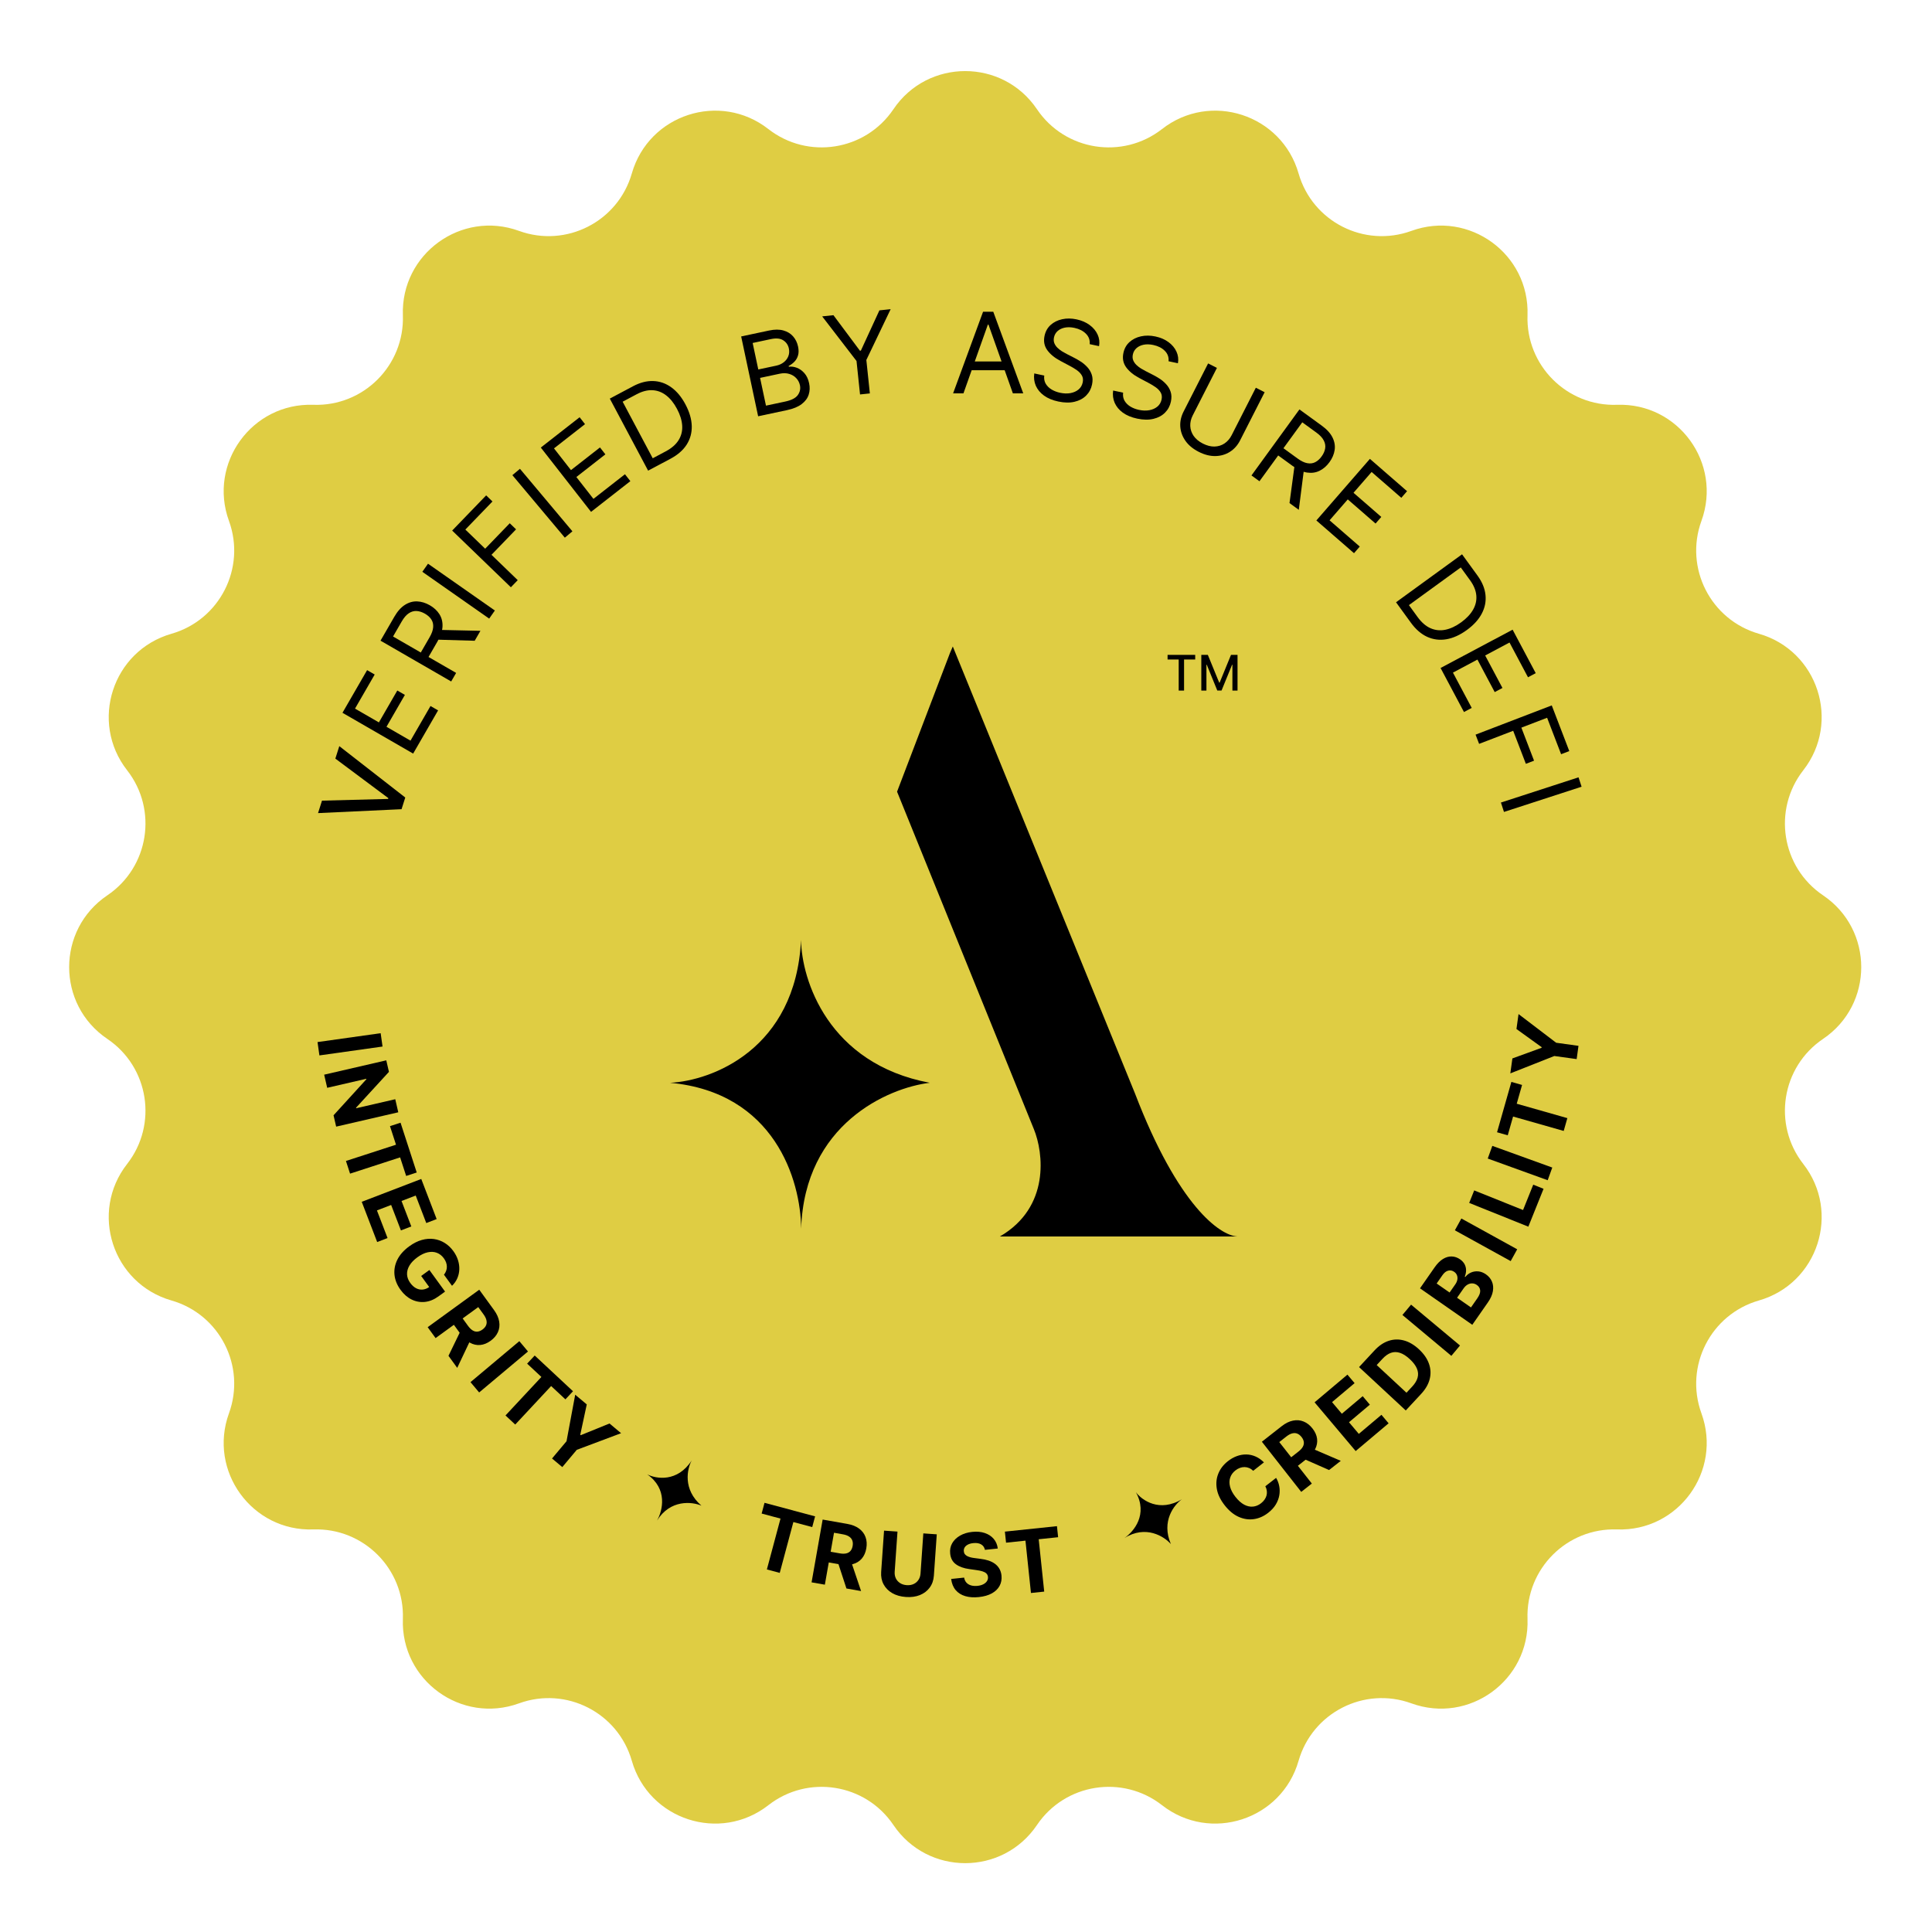 <svg xmlns="http://www.w3.org/2000/svg" width="551" height="551" viewBox="0 0 551 551" fill="none"><path d="M254.802 31.154C264.592 16.646 285.95 16.646 295.74 31.154V31.154C303.746 43.018 320.129 45.613 331.409 36.803V36.803C345.204 26.031 365.517 32.631 370.345 49.454V49.454C374.292 63.212 389.071 70.742 402.522 65.85V65.85C418.97 59.867 436.249 72.421 435.642 89.913V89.913C435.145 104.217 446.874 115.945 461.178 115.449V115.449C478.67 114.842 491.224 132.121 485.241 148.569V148.569C480.349 162.019 487.879 176.799 501.637 180.746V180.746C518.46 185.574 525.06 205.887 514.287 219.682V219.682C505.478 230.962 508.073 247.345 519.937 255.35V255.35C534.445 265.141 534.445 286.499 519.937 296.289V296.289C508.073 304.295 505.478 320.678 514.287 331.958V331.958C525.06 345.752 518.46 366.066 501.637 370.893V370.893C487.879 374.841 480.349 389.62 485.241 403.071V403.071C491.224 419.519 478.67 436.798 461.178 436.191V436.191C446.874 435.694 435.145 447.423 435.642 461.727V461.727C436.249 479.219 418.97 491.773 402.522 485.79V485.79C389.071 480.898 374.292 488.428 370.345 502.186V502.186C365.517 519.009 345.204 525.609 331.409 514.836V514.836C320.129 506.027 303.746 508.622 295.74 520.486V520.486C285.95 534.994 264.592 534.994 254.802 520.486V520.486C246.796 508.622 230.413 506.027 219.133 514.836V514.836C205.338 525.609 185.025 519.009 180.197 502.186V502.186C176.25 488.428 161.47 480.898 148.02 485.79V485.79C131.572 491.773 114.293 479.219 114.9 461.727V461.727C115.397 447.423 103.668 435.694 89.364 436.191V436.191C71.872 436.798 59.318 419.519 65.301 403.071V403.071C70.193 389.62 62.663 374.841 48.905 370.893V370.893C32.082 366.066 25.482 345.752 36.255 331.958V331.958C45.064 320.678 42.469 304.295 30.605 296.289V296.289C16.097 286.499 16.097 265.141 30.605 255.35V255.35C42.469 247.345 45.064 230.962 36.255 219.682V219.682C25.482 205.887 32.082 185.574 48.905 180.746V180.746C62.663 176.799 70.193 162.019 65.301 148.569V148.569C59.318 132.121 71.872 114.842 89.364 115.449V115.449C103.668 115.945 115.397 104.217 114.9 89.913V89.913C114.293 72.421 131.572 59.867 148.02 65.85V65.85C161.47 70.742 176.25 63.212 180.197 49.454V49.454C185.025 32.631 205.338 26.031 219.133 36.803V36.803C230.413 45.613 246.796 43.018 254.802 31.154V31.154Z" fill="#DFCD43"></path><g filter="url(#filter0_d_35_2240)"><path d="M486.548 274.011C486.548 393.009 390.081 489.476 271.083 489.476C152.085 489.476 55.618 393.009 55.618 274.011C55.618 155.013 152.085 58.546 271.083 58.546C390.081 58.546 486.548 155.013 486.548 274.011Z" fill="#DFCD43"></path></g><path d="M228.455 268.064C228.596 279.382 236.137 303.375 265.166 308.807C253.18 310.262 229.455 320.634 228.486 350.411C228.491 351.07 228.481 351.704 228.455 352.309C228.455 351.668 228.465 351.035 228.486 350.411C228.363 336.576 220.923 311.562 191.107 308.807C202.92 308.241 226.927 299.301 228.455 268.064Z" fill="black"></path><path d="M197.298 416.475C195.963 418.855 194.645 424.774 200.051 429.407C197.373 428.266 191.169 427.572 187.377 433.672C187.299 433.811 187.22 433.942 187.142 434.065C187.219 433.931 187.298 433.8 187.377 433.672C189.019 430.769 190.481 424.649 184.588 420.48C187.123 421.786 193.213 422.813 197.298 416.475Z" fill="black"></path><path d="M337.131 427.544C334.888 429.098 331.109 433.84 333.937 440.375C332.03 438.175 326.759 434.831 320.676 438.652C320.545 438.742 320.417 438.825 320.293 438.902C320.421 438.815 320.549 438.732 320.676 438.652C323.425 436.762 327.422 431.903 323.953 425.572C325.658 427.857 330.682 431.45 337.131 427.544Z" fill="black"></path><path d="M255.84 225.784L270.924 186.253L271.736 184.372L323.708 311.882C336.025 344.011 347.94 352.349 352.865 352.634H353.372C353.212 352.644 353.043 352.644 352.865 352.634H285.174C299.531 344.28 297.607 328.737 294.85 322.01L255.84 225.784Z" fill="black"></path><path d="M332.988 188.092V186.77H340.868V188.092H337.691V196.951H336.16V188.092H332.988ZM342.609 186.77H344.474L347.715 194.684H347.834L351.076 186.77H352.94V196.951H351.479V189.583H351.384L348.381 196.936H347.168L344.165 189.578H344.071V196.951H342.609V186.77Z" fill="black"></path><path d="M96.769 212.799L115.581 227.451L114.523 230.781L90.705 231.893L91.833 228.341L110.687 227.852L110.758 227.63L95.641 216.352L96.769 212.799Z" fill="black"></path><path d="M117.829 214.921L97.674 203.285L104.697 191.121L106.862 192.371L101.249 202.094L108.059 206.026L113.309 196.933L115.474 198.183L110.224 207.276L117.073 211.23L122.778 201.35L124.943 202.6L117.829 214.921Z" fill="black"></path><path d="M145.699 167.485L128.958 151.318L138.651 141.28L140.45 143.017L132.714 151.028L138.37 156.49L145.38 149.231L147.179 150.968L140.169 158.227L147.656 165.458L145.699 167.485Z" fill="black"></path><path d="M191.182 130.856L184.84 134.228L173.914 113.68L180.537 110.159C182.53 109.099 184.454 108.603 186.31 108.672C188.162 108.734 189.873 109.33 191.443 110.46C193.01 111.583 194.359 113.208 195.49 115.335C196.628 117.476 197.227 119.521 197.286 121.472C197.341 123.416 196.86 125.19 195.843 126.795C194.822 128.393 193.268 129.747 191.182 130.856ZM186.155 130.698L189.847 128.734C191.546 127.831 192.78 126.755 193.549 125.505C194.317 124.256 194.654 122.88 194.558 121.377C194.463 119.875 193.971 118.288 193.082 116.616C192.2 114.957 191.17 113.673 189.991 112.763C188.809 111.847 187.509 111.355 186.091 111.285C184.669 111.209 183.155 111.598 181.55 112.451L177.576 114.564L186.155 130.698Z" fill="black"></path><path d="M128.677 194.354L108.523 182.718L112.454 175.908C113.363 174.333 114.379 173.196 115.5 172.496C116.615 171.792 117.778 171.467 118.99 171.519C120.202 171.572 121.402 171.941 122.589 172.626C123.777 173.312 124.69 174.163 125.328 175.178C125.966 176.194 126.258 177.355 126.203 178.662C126.142 179.965 125.66 181.398 124.759 182.959L121.577 188.47L119.373 187.197L122.509 181.765C123.13 180.689 123.473 179.732 123.537 178.894C123.604 178.05 123.435 177.313 123.028 176.685C122.618 176.046 122.01 175.493 121.203 175.027C120.396 174.562 119.603 174.305 118.826 174.259C118.048 174.212 117.304 174.425 116.593 174.898C115.876 175.368 115.203 176.147 114.574 177.236L112.097 181.527L130.086 191.913L128.677 194.354ZM125.101 179.64L137.018 179.907L135.382 182.741L123.51 182.395L125.101 179.64Z" fill="black"></path><path d="M148.289 133.702L163.248 151.53L161.089 153.342L146.13 135.514L148.289 133.702Z" fill="black"></path><path d="M122.067 160.768L141.131 174.117L139.514 176.425L120.45 163.076L122.067 160.768Z" fill="black"></path><path d="M168.565 145.982L154.237 127.643L165.305 118.996L166.844 120.966L157.997 127.878L162.838 134.075L171.112 127.61L172.651 129.58L164.377 136.045L169.247 142.277L178.237 135.253L179.776 137.223L168.565 145.982Z" fill="black"></path><path d="M216.217 118.719L211.379 95.955L219.337 94.263C220.923 93.926 222.289 93.923 223.436 94.252C224.581 94.574 225.503 95.141 226.202 95.953C226.9 96.757 227.367 97.715 227.603 98.826C227.811 99.805 227.808 100.649 227.595 101.361C227.39 102.07 227.045 102.67 226.561 103.161C226.084 103.649 225.538 104.052 224.924 104.368L224.971 104.591C225.677 104.487 226.429 104.583 227.228 104.878C228.026 105.173 228.751 105.685 229.401 106.414C230.052 107.143 230.505 108.108 230.76 109.308C231.003 110.449 230.962 111.531 230.637 112.553C230.312 113.574 229.646 114.471 228.641 115.242C227.635 116.014 226.236 116.59 224.443 116.971L216.217 118.719ZM218.454 115.688L223.923 114.526C225.724 114.143 226.928 113.523 227.536 112.666C228.149 111.799 228.35 110.866 228.137 109.866C227.973 109.095 227.626 108.425 227.094 107.857C226.561 107.281 225.89 106.874 225.08 106.635C224.269 106.389 223.367 106.372 222.374 106.583L216.772 107.774L218.454 115.688ZM216.262 105.373L221.375 104.286C222.205 104.11 222.918 103.788 223.516 103.32C224.121 102.85 224.557 102.278 224.824 101.601C225.098 100.923 225.15 100.184 224.98 99.384C224.767 98.384 224.238 97.609 223.394 97.061C222.548 96.505 221.369 96.388 219.857 96.709L214.655 97.815L216.262 105.373Z" fill="black"></path><path d="M234.483 90.23L237.693 89.892L245.247 100.022L245.519 99.993L250.802 88.514L254.012 88.177L247.079 102.663L248.081 112.201L245.279 112.496L244.276 102.957L234.483 90.23Z" fill="black"></path><path d="M274.777 112.178H271.822L280.368 88.905H283.277L291.822 112.178H288.868L281.913 92.587H281.731L274.777 112.178ZM275.868 103.087H287.777V105.587H275.868V103.087Z" fill="black"></path><path d="M358.159 110.581L360.67 111.86L353.674 125.59C352.952 127.007 351.973 128.103 350.737 128.876C349.512 129.646 348.132 130.044 346.597 130.069C345.065 130.088 343.486 129.683 341.859 128.854C340.232 128.025 338.976 126.986 338.092 125.736C337.21 124.479 336.717 123.127 336.613 121.679C336.519 120.228 336.833 118.794 337.555 117.377L344.551 103.647L347.062 104.927L340.169 118.454C339.654 119.466 339.417 120.481 339.46 121.498C339.507 122.508 339.827 123.448 340.42 124.32C341.023 125.189 341.902 125.917 343.056 126.505C344.21 127.093 345.316 127.376 346.373 127.354C347.434 127.325 348.383 127.03 349.221 126.471C350.069 125.908 350.751 125.12 351.267 124.108L358.159 110.581Z" fill="black"></path><path d="M310.779 98.153C310.885 96.999 310.53 96.009 309.714 95.185C308.898 94.361 307.801 93.802 306.422 93.51C305.415 93.295 304.498 93.271 303.673 93.436C302.855 93.603 302.175 93.927 301.631 94.408C301.095 94.89 300.749 95.495 300.595 96.221C300.466 96.829 300.499 97.382 300.695 97.88C300.9 98.373 301.202 98.813 301.6 99.199C301.999 99.579 302.432 99.914 302.896 100.207C303.362 100.492 303.795 100.735 304.193 100.936L306.373 102.05C306.933 102.331 307.547 102.686 308.214 103.115C308.89 103.545 309.511 104.068 310.077 104.684C310.652 105.294 311.08 106.012 311.361 106.839C311.642 107.666 311.67 108.612 311.443 109.679C311.181 110.91 310.623 111.953 309.767 112.808C308.919 113.666 307.817 114.257 306.463 114.581C305.116 114.906 303.568 114.883 301.819 114.511C300.189 114.165 298.833 113.602 297.752 112.822C296.678 112.044 295.9 111.112 295.418 110.026C294.944 108.941 294.795 107.767 294.971 106.503L297.816 107.108C297.707 107.984 297.845 108.756 298.229 109.427C298.623 110.091 299.179 110.643 299.899 111.083C300.628 111.516 301.444 111.829 302.348 112.022C303.4 112.245 304.381 112.276 305.291 112.113C306.203 111.942 306.968 111.602 307.588 111.091C308.209 110.572 308.608 109.898 308.785 109.068C308.945 108.312 308.865 107.652 308.543 107.088C308.222 106.524 307.748 106.021 307.122 105.578C306.496 105.135 305.806 104.717 305.053 104.325L302.422 102.929C300.752 102.04 299.499 101.011 298.664 99.842C297.828 98.673 297.573 97.321 297.899 95.787C298.17 94.513 298.751 93.474 299.641 92.672C300.541 91.865 301.632 91.322 302.915 91.045C304.207 90.761 305.579 90.774 307.031 91.083C308.498 91.395 309.747 91.935 310.776 92.704C311.807 93.465 312.56 94.369 313.034 95.415C313.517 96.462 313.654 97.564 313.447 98.72L310.779 98.153Z" fill="black"></path><path d="M356.915 135.594L370.594 116.766L376.956 121.388C378.427 122.456 379.452 123.585 380.03 124.773C380.614 125.955 380.816 127.146 380.637 128.346C380.458 129.546 379.966 130.701 379.16 131.81C378.354 132.919 377.412 133.738 376.335 134.267C375.258 134.795 374.073 134.964 372.779 134.773C371.49 134.576 370.115 133.948 368.657 132.888L363.509 129.147L365.005 127.088L370.079 130.775C371.085 131.505 372 131.946 372.827 132.097C373.66 132.253 374.41 132.161 375.078 131.822C375.756 131.481 376.369 130.934 376.917 130.18C377.464 129.426 377.802 128.665 377.93 127.896C378.058 127.128 377.923 126.365 377.527 125.609C377.135 124.847 376.43 124.096 375.413 123.357L371.405 120.445L359.195 137.25L356.915 135.594ZM371.922 133.575L370.411 145.399L367.763 143.475L369.348 131.704L371.922 133.575Z" fill="black"></path><path d="M333.271 103.03C333.377 101.875 333.022 100.886 332.206 100.062C331.39 99.238 330.292 98.679 328.914 98.386C327.906 98.172 326.99 98.147 326.165 98.313C325.347 98.48 324.666 98.804 324.123 99.284C323.586 99.767 323.241 100.371 323.087 101.097C322.957 101.705 322.991 102.258 323.187 102.757C323.392 103.25 323.694 103.689 324.092 104.076C324.491 104.455 324.923 104.791 325.388 105.083C325.854 105.368 326.286 105.611 326.685 105.812L328.865 106.926C329.424 107.208 330.038 107.563 330.706 107.991C331.382 108.421 332.002 108.945 332.568 109.561C333.143 110.171 333.572 110.889 333.853 111.716C334.134 112.542 334.161 113.489 333.935 114.556C333.673 115.786 333.115 116.829 332.259 117.685C331.41 118.543 330.309 119.133 328.954 119.457C327.607 119.783 326.059 119.76 324.311 119.388C322.68 119.041 321.325 118.478 320.243 117.699C319.17 116.92 318.392 115.988 317.91 114.902C317.436 113.818 317.287 112.644 317.462 111.38L320.308 111.985C320.199 112.86 320.337 113.633 320.721 114.303C321.114 114.968 321.671 115.52 322.391 115.959C323.119 116.393 323.936 116.706 324.84 116.898C325.892 117.122 326.873 117.152 327.783 116.989C328.694 116.819 329.46 116.478 330.08 115.967C330.701 115.449 331.1 114.774 331.276 113.945C331.437 113.189 331.357 112.529 331.035 111.965C330.713 111.401 330.24 110.897 329.613 110.454C328.987 110.011 328.298 109.594 327.545 109.201L324.914 107.806C323.244 106.916 321.991 105.887 321.155 104.718C320.319 103.549 320.065 102.198 320.391 100.664C320.662 99.389 321.242 98.351 322.133 97.549C323.033 96.741 324.124 96.198 325.407 95.921C326.698 95.638 328.07 95.651 329.523 95.96C330.99 96.272 332.238 96.812 333.268 97.581C334.299 98.342 335.051 99.245 335.526 100.291C336.008 101.338 336.146 102.44 335.939 103.597L333.271 103.03Z" fill="black"></path><path d="M375.423 148.433L390.691 130.869L401.291 140.084L399.651 141.97L391.178 134.605L386.019 140.54L393.943 147.428L392.303 149.315L384.379 142.426L379.19 148.395L387.8 155.88L386.16 157.767L375.423 148.433Z" fill="black"></path><path d="M402.365 177.575L398.144 171.765L416.972 158.085L421.38 164.153C422.707 165.979 423.466 167.816 423.656 169.663C423.852 171.506 423.5 173.283 422.6 174.996C421.706 176.703 420.284 178.265 418.335 179.681C416.374 181.106 414.431 181.984 412.508 182.314C410.591 182.639 408.767 182.41 407.036 181.626C405.311 180.838 403.754 179.487 402.365 177.575ZM401.823 172.575L404.281 175.958C405.412 177.515 406.65 178.587 407.994 179.174C409.338 179.761 410.747 179.903 412.222 179.6C413.696 179.296 415.2 178.588 416.732 177.475C418.252 176.371 419.38 175.172 420.117 173.878C420.859 172.58 421.166 171.224 421.038 169.81C420.915 168.391 420.32 166.946 419.251 165.475L416.606 161.835L401.823 172.575Z" fill="black"></path><path d="M451.063 224.371L428.929 231.563L428.059 228.883L450.192 221.691L451.063 224.371Z" fill="black"></path><path d="M410.844 190.509L431.392 179.583L437.986 191.985L435.779 193.158L430.508 183.245L423.565 186.937L428.494 196.208L426.287 197.382L421.358 188.111L414.374 191.824L419.731 201.897L417.523 203.071L410.844 190.509Z" fill="black"></path><path d="M420.828 209.517L442.555 201.177L447.555 214.204L445.222 215.1L441.231 204.704L433.889 207.522L437.506 216.942L435.172 217.838L431.555 208.418L421.838 212.148L420.828 209.517Z" fill="black"></path><path d="M217.22 431.658L218.04 428.597L232.464 432.462L231.643 435.523L226.267 434.082L222.381 448.583L218.711 447.6L222.596 433.099L217.22 431.658Z" fill="black"></path><path d="M286.921 439.968L286.59 436.816L301.44 435.256L301.772 438.408L296.236 438.989L297.805 453.92L294.026 454.317L292.457 439.387L286.921 439.968Z" fill="black"></path><path d="M280.9 442.016C280.755 441.312 280.393 440.79 279.816 440.452C279.239 440.114 278.492 439.993 277.573 440.09C276.949 440.155 276.432 440.299 276.021 440.521C275.609 440.737 275.304 441.01 275.107 441.34C274.915 441.669 274.84 442.029 274.881 442.417C274.903 442.742 275.001 443.017 275.173 443.243C275.352 443.469 275.582 443.656 275.866 443.804C276.149 443.947 276.471 444.065 276.831 444.158C277.192 444.245 277.574 444.312 277.977 444.359L279.643 444.577C280.45 444.67 281.199 444.83 281.889 445.055C282.579 445.28 283.188 445.582 283.716 445.961C284.244 446.34 284.671 446.807 284.997 447.361C285.329 447.916 285.537 448.569 285.623 449.322C285.733 450.429 285.551 451.418 285.077 452.289C284.609 453.154 283.874 453.865 282.874 454.423C281.878 454.973 280.645 455.326 279.173 455.481C277.713 455.634 276.418 455.544 275.288 455.211C274.164 454.877 273.253 454.303 272.554 453.49C271.861 452.67 271.432 451.611 271.265 450.313L274.965 449.925C275.07 450.526 275.297 451.014 275.645 451.388C275.999 451.756 276.446 452.015 276.986 452.167C277.531 452.312 278.133 452.35 278.792 452.281C279.44 452.213 279.992 452.059 280.449 451.821C280.912 451.582 281.258 451.281 281.487 450.917C281.717 450.554 281.809 450.154 281.763 449.719C281.721 449.313 281.564 448.984 281.294 448.733C281.029 448.481 280.657 448.282 280.178 448.136C279.704 447.989 279.129 447.871 278.453 447.781L276.432 447.494C274.869 447.283 273.604 446.83 272.638 446.134C271.672 445.438 271.122 444.422 270.988 443.085C270.867 441.991 271.058 441.004 271.56 440.124C272.069 439.243 272.817 438.519 273.805 437.951C274.792 437.383 275.945 437.029 277.264 436.891C278.606 436.75 279.801 436.856 280.85 437.21C281.905 437.564 282.755 438.12 283.4 438.879C284.045 439.639 284.433 440.556 284.564 441.631L280.9 442.016Z" fill="black"></path><path d="M231.46 451.279L234.617 433.373L241.681 434.619C243.034 434.857 244.145 435.302 245.016 435.955C245.893 436.602 246.505 437.41 246.851 438.379C247.204 439.343 247.276 440.416 247.067 441.599C246.858 442.788 246.421 443.766 245.757 444.532C245.094 445.293 244.236 445.815 243.182 446.098C242.134 446.382 240.923 446.402 239.547 446.16L234.817 445.326L235.354 442.283L239.472 443.009C240.194 443.137 240.812 443.144 241.325 443.03C241.838 442.916 242.246 442.681 242.549 442.326C242.858 441.972 243.064 441.5 243.168 440.912C243.273 440.317 243.242 439.795 243.075 439.345C242.914 438.896 242.61 438.523 242.163 438.228C241.723 437.928 241.139 437.714 240.41 437.586L237.857 437.136L235.246 451.946L231.46 451.279ZM242.566 444.835L245.58 453.768L241.401 453.031L238.483 444.115L242.566 444.835Z" fill="black"></path><path d="M263.329 437.318L267.164 437.587L266.34 449.365C266.248 450.688 265.851 451.823 265.15 452.771C264.455 453.719 263.524 454.431 262.357 454.907C261.191 455.377 259.859 455.56 258.359 455.455C256.853 455.35 255.556 454.983 254.467 454.355C253.378 453.721 252.555 452.887 251.999 451.851C251.442 450.815 251.21 449.636 251.303 448.314L252.126 436.535L255.961 436.803L255.16 448.254C255.112 448.945 255.22 449.57 255.483 450.128C255.753 450.687 256.154 451.139 256.688 451.485C257.221 451.831 257.857 452.029 258.595 452.081C259.339 452.133 259.996 452.025 260.567 451.756C261.143 451.488 261.601 451.096 261.939 450.579C262.284 450.064 262.48 449.46 262.529 448.769L263.329 437.318Z" fill="black"></path><path d="M109.099 298.471L91.094 301.001L90.559 297.194L108.564 294.664L109.099 298.471Z" fill="black"></path><path d="M126.618 363.546C126.894 363.192 127.1 362.826 127.236 362.449C127.377 362.069 127.445 361.68 127.44 361.28C127.444 360.883 127.374 360.48 127.232 360.072C127.092 359.668 126.876 359.265 126.584 358.863C126.038 358.111 125.371 357.586 124.583 357.288C123.8 356.994 122.936 356.948 121.993 357.151C121.055 357.35 120.073 357.821 119.049 358.566C118.024 359.31 117.265 360.099 116.773 360.932C116.281 361.765 116.053 362.604 116.089 363.449C116.129 364.29 116.431 365.098 116.995 365.874C117.506 366.578 118.067 367.088 118.678 367.405C119.297 367.724 119.932 367.848 120.583 367.777C121.238 367.711 121.879 367.45 122.506 366.995L122.872 367.694L120.116 363.902L122.458 362.201L126.93 368.356L125.077 369.703C123.784 370.642 122.475 371.176 121.149 371.305C119.829 371.431 118.569 371.197 117.371 370.605C116.177 370.009 115.131 369.093 114.234 367.858C113.232 366.479 112.656 365.047 112.505 363.561C112.36 362.072 112.637 360.627 113.338 359.225C114.047 357.824 115.178 356.561 116.729 355.434C117.921 354.567 119.109 353.967 120.294 353.634C121.486 353.301 122.636 353.212 123.743 353.367C124.85 353.521 125.876 353.891 126.821 354.477C127.766 355.063 128.592 355.842 129.298 356.814C129.904 357.647 130.345 358.512 130.623 359.407C130.905 360.3 131.028 361.183 130.991 362.059C130.957 362.939 130.765 363.777 130.415 364.574C130.069 365.366 129.568 366.077 128.914 366.707L126.618 363.546Z" fill="black"></path><path d="M121.971 378.51L136.68 367.823L140.896 373.626C141.703 374.737 142.193 375.829 142.367 376.903C142.548 377.979 142.427 378.985 142.003 379.922C141.587 380.86 140.894 381.683 139.922 382.389C138.945 383.099 137.951 383.498 136.941 383.588C135.936 383.675 134.956 383.454 134.002 382.926C133.051 382.402 132.165 381.576 131.344 380.446L128.521 376.56L131.02 374.744L133.478 378.127C133.909 378.721 134.349 379.155 134.797 379.429C135.245 379.703 135.702 379.818 136.166 379.773C136.635 379.733 137.111 379.537 137.594 379.186C138.083 378.831 138.423 378.433 138.616 377.994C138.812 377.559 138.851 377.08 138.735 376.557C138.627 376.036 138.356 375.476 137.921 374.877L136.397 372.78L124.23 381.62L121.971 378.51ZM134.436 381.59L130.398 390.109L127.904 386.676L131.999 378.236L134.436 381.59Z" fill="black"></path><path d="M150.582 385.437L136.654 397.124L134.183 394.18L148.111 382.492L150.582 385.437Z" fill="black"></path><path d="M150.334 388.908L152.495 386.59L163.416 396.774L161.255 399.091L157.184 395.295L146.945 406.275L144.166 403.683L154.405 392.704L150.334 388.908Z" fill="black"></path><path d="M164.046 397.765L167.344 400.533L165.487 409.196L165.623 409.311L173.832 405.977L177.131 408.745L164.495 413.486L160.364 418.41L157.439 415.956L161.571 411.033L164.046 397.765Z" fill="black"></path><path d="M103.167 342.754L120.141 336.238L124.531 347.676L121.572 348.812L118.56 340.963L114.515 342.516L117.302 349.776L114.343 350.912L111.556 343.651L107.503 345.207L110.529 353.089L107.57 354.225L103.167 342.754Z" fill="black"></path><path d="M113.587 317.222L95.871 321.312L95.124 318.077L104.495 307.796L104.465 307.666L93.315 310.24L92.45 306.494L110.166 302.404L110.925 305.692L101.549 315.911L101.585 316.066L112.726 313.494L113.587 317.222Z" fill="black"></path><path d="M111.22 321.173L114.234 320.193L118.849 334.395L115.835 335.375L114.114 330.081L99.837 334.72L98.662 331.106L112.94 326.467L111.22 321.173Z" fill="black"></path><path d="M386.631 413.839L374.914 399.936L384.283 392.041L386.325 394.465L379.896 399.882L382.688 403.195L388.635 398.184L390.678 400.607L384.73 405.619L387.528 408.938L393.984 403.498L396.026 405.922L386.631 413.839Z" fill="black"></path><path d="M371.107 425.48L359.883 411.176L365.526 406.748C366.607 405.9 367.68 405.37 368.747 405.157C369.815 404.936 370.825 405.02 371.777 405.409C372.73 405.789 373.578 406.452 374.319 407.398C375.065 408.347 375.501 409.325 375.628 410.331C375.752 411.333 375.567 412.32 375.075 413.293C374.587 414.263 373.793 415.179 372.695 416.041L368.916 419.006L367.009 416.576L370.298 413.994C370.876 413.541 371.293 413.086 371.551 412.628C371.809 412.17 371.906 411.71 371.844 411.247C371.786 410.78 371.573 410.312 371.204 409.842C370.832 409.367 370.422 409.041 369.975 408.865C369.533 408.685 369.053 408.663 368.535 408.799C368.018 408.926 367.469 409.218 366.887 409.675L364.847 411.275L374.131 423.107L371.107 425.48ZM373.724 412.909L382.387 416.629L379.048 419.249L370.462 415.468L373.724 412.909Z" fill="black"></path><path d="M360.47 417.065L357.411 419.466C357.044 419.114 356.654 418.852 356.241 418.679C355.824 418.503 355.394 418.411 354.953 418.404C354.511 418.397 354.067 418.474 353.622 418.635C353.181 418.793 352.756 419.033 352.347 419.354C351.606 419.935 351.106 420.625 350.845 421.424C350.58 422.218 350.571 423.083 350.816 424.019C351.058 424.95 351.568 425.912 352.346 426.904C353.146 427.923 353.97 428.661 354.817 429.118C355.669 429.57 356.508 429.758 357.335 429.681C358.162 429.604 358.937 429.282 359.658 428.716C360.063 428.398 360.396 428.05 360.657 427.673C360.922 427.291 361.109 426.893 361.219 426.476C361.324 426.054 361.349 425.625 361.292 425.188C361.239 424.748 361.098 424.309 360.869 423.873L363.939 421.486C364.375 422.205 364.674 422.993 364.836 423.852C364.999 424.702 365.003 425.575 364.849 426.471C364.695 427.359 364.362 428.229 363.851 429.082C363.34 429.927 362.626 430.709 361.708 431.429C360.433 432.43 359.065 433.036 357.607 433.248C356.152 433.456 354.705 433.242 353.264 432.604C351.828 431.963 350.5 430.865 349.28 429.31C348.056 427.75 347.308 426.193 347.036 424.638C346.764 423.083 346.907 421.625 347.463 420.263C348.016 418.897 348.921 417.72 350.178 416.734C351.007 416.083 351.866 415.597 352.757 415.275C353.652 414.948 354.549 414.793 355.45 414.809C356.346 414.82 357.219 415.012 358.067 415.384C358.921 415.753 359.722 416.313 360.47 417.065Z" fill="black"></path><path d="M416.78 347.513L432.701 356.294L430.844 359.66L414.923 350.879L416.78 347.513Z" fill="black"></path><path d="M435.878 349.843L419.006 343.067L420.439 339.5L434.37 345.095L437.275 337.861L440.216 339.042L435.878 349.843Z" fill="black"></path><path d="M425.606 326.798L442.704 332.981L441.397 336.596L424.299 330.413L425.606 326.798Z" fill="black"></path><path d="M430.002 323.786L426.953 322.919L431.039 308.556L434.088 309.424L432.565 314.778L447.004 318.885L445.964 322.54L431.525 318.432L430.002 323.786Z" fill="black"></path><path d="M430.738 306.127L431.328 301.862L439.653 298.829L439.677 298.653L432.489 293.473L433.079 289.208L443.814 297.388L450.18 298.269L449.657 302.051L443.29 301.17L430.738 306.127Z" fill="black"></path><path d="M419.895 377.825L404.98 367.427L409.143 361.455C409.908 360.358 410.708 359.556 411.545 359.05C412.381 358.543 413.217 358.307 414.052 358.341C414.882 358.371 415.671 358.647 416.418 359.168C417.001 359.574 417.432 360.048 417.712 360.589C417.986 361.126 418.122 361.697 418.119 362.302C418.115 362.897 417.99 363.496 417.745 364.097L417.89 364.198C418.31 363.647 418.841 363.227 419.483 362.938C420.128 362.645 420.825 362.528 421.576 362.59C422.322 362.648 423.061 362.933 423.794 363.444C424.586 363.996 425.155 364.685 425.503 365.511C425.848 366.329 425.935 367.245 425.763 368.258C425.591 369.27 425.116 370.335 424.337 371.452L419.895 377.825ZM419.515 372.874L421.307 370.303C421.92 369.424 422.199 368.666 422.145 368.03C422.086 367.39 421.775 366.874 421.212 366.481C420.799 366.193 420.366 366.039 419.911 366.018C419.457 365.997 419.011 366.109 418.574 366.352C418.141 366.591 417.748 366.963 417.396 367.468L415.553 370.112L419.515 372.874ZM413.419 368.624L415.049 366.287C415.35 365.854 415.542 365.418 415.625 364.979C415.707 364.53 415.675 364.111 415.528 363.72C415.386 363.325 415.118 362.99 414.724 362.716C414.185 362.34 413.617 362.229 413.02 362.383C412.425 362.531 411.885 362.955 411.397 363.654L409.727 366.05L413.419 368.624Z" fill="black"></path><path d="M405.307 397.535L400.921 402.258L387.598 389.886L392.02 385.124C393.264 383.784 394.602 382.878 396.034 382.406C397.461 381.93 398.913 381.893 400.389 382.295C401.87 382.692 403.302 383.533 404.685 384.818C406.073 386.107 407.022 387.477 407.532 388.928C408.047 390.375 408.117 391.834 407.745 393.305C407.376 394.772 406.563 396.182 405.307 397.535ZM401.123 397.2L402.785 395.411C403.558 394.578 404.061 393.741 404.294 392.899C404.526 392.048 404.463 391.19 404.104 390.324C403.745 389.449 403.069 388.551 402.076 387.629C401.091 386.714 400.152 386.113 399.257 385.823C398.367 385.53 397.511 385.53 396.688 385.824C395.866 386.118 395.068 386.682 394.294 387.515L392.627 389.31L401.123 397.2Z" fill="black"></path><path d="M402.432 372.078L416.385 383.736L413.92 386.686L399.967 375.028L402.432 372.078Z" fill="black"></path><defs><filter id="filter0_d_35_2240" x="51.618" y="54.546" width="438.93" height="438.93" filterUnits="userSpaceOnUse" color-interpolation-filters="sRGB"><feGaussianBlur stdDeviation="2"></feGaussianBlur></filter></defs></svg>